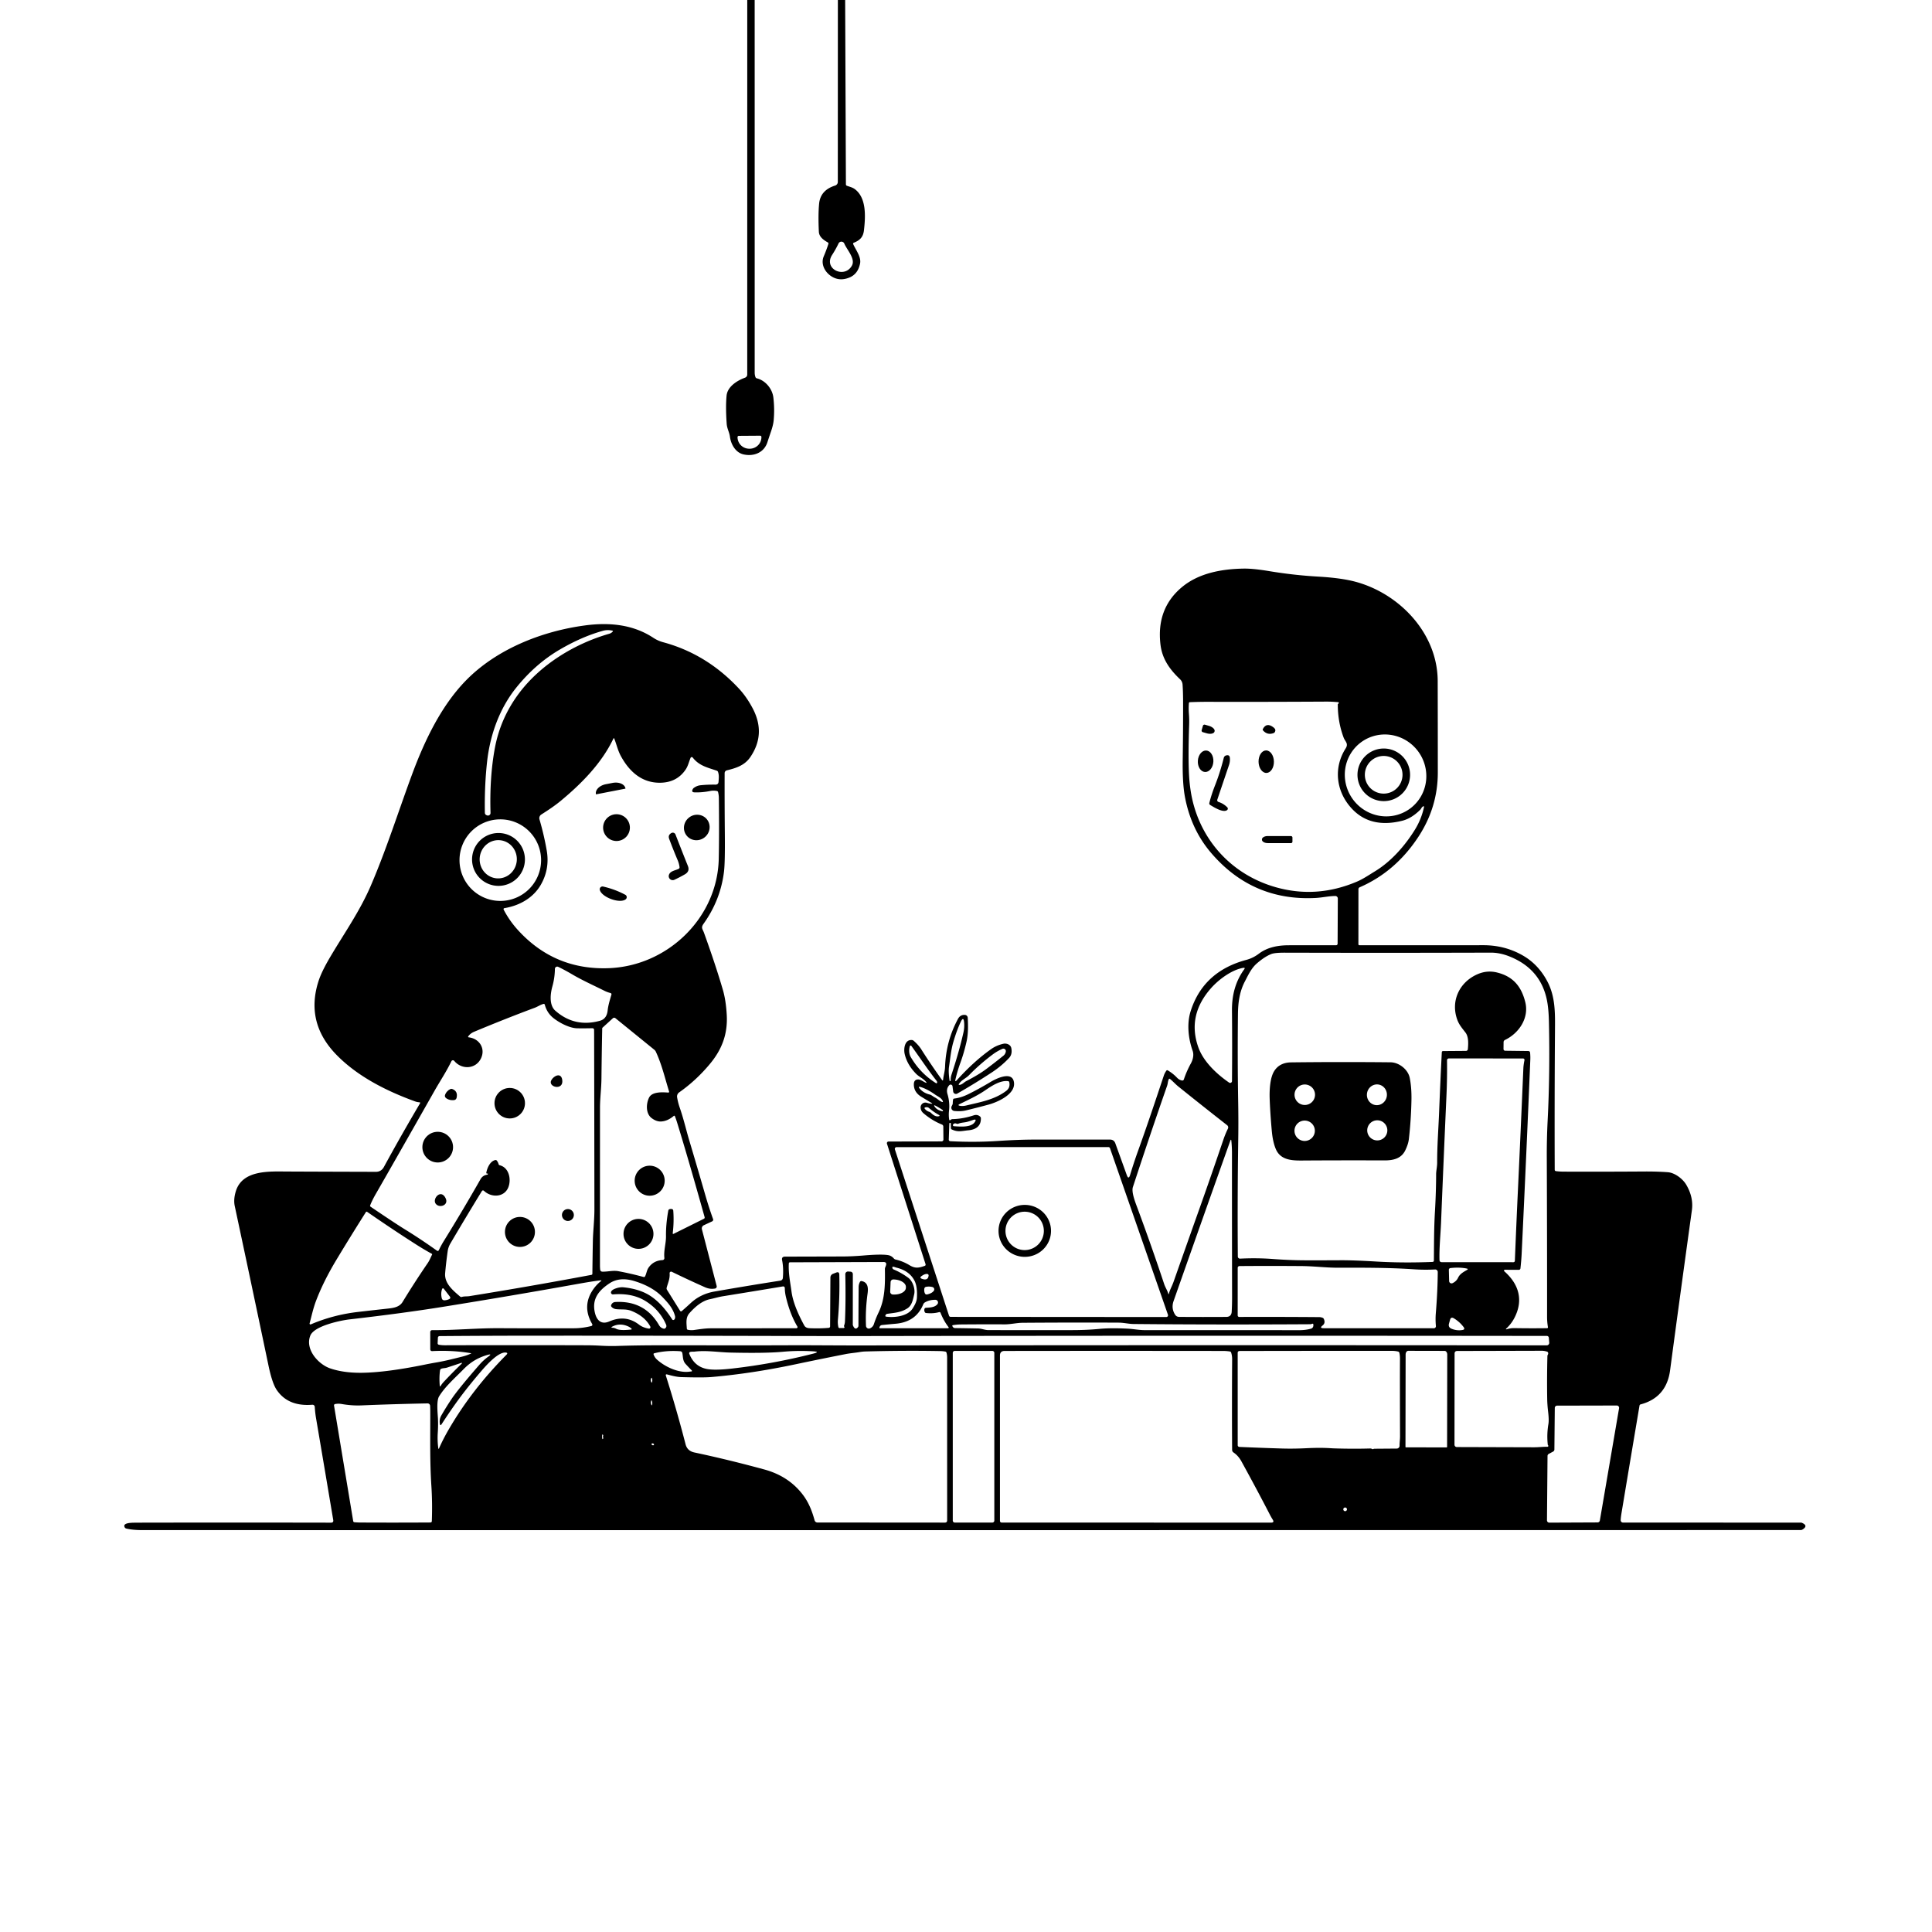 <svg xmlns="http://www.w3.org/2000/svg" version="1.1" viewBox="0.00 0.00 1024.00 1024.00">
<g id="Parent-Group"><g fill="#000000" id="Group-000000">
<path d="   M 396.06 0.00   L 399.99 0.00   Q 400.01 98.75 400.00 197.50   Q 400.00 198.76 400.41 199.87   Q 400.61 200.40 401.16 200.53   C 405.62 201.63 409.34 205.97 409.90 210.70   Q 410.61 216.71 410.07 222.70   Q 409.85 225.21 408.66 228.66   Q 407.69 231.50 406.70 234.50   C 404.92 239.91 399.53 242.05 394.11 240.85   C 389.80 239.89 387.41 235.45 386.87 231.45   C 386.55 229.02 385.34 227.16 385.16 224.58   Q 384.53 215.64 385.10 209.71   C 385.56 204.95 390.63 201.72 394.89 200.18   A 1.76 1.75 -10.0 0 0 396.05 198.53   L 396.06 0.00   Z   M 402.90 230.93   L 391.58 231.01   A 0.67 0.67 0.0 0 0 390.91 231.68   L 390.91 231.73   A 6.21 6.14 -0.4 0 0 397.16 237.83   L 397.40 237.83   A 6.21 6.14 -0.4 0 0 403.57 231.65   L 403.57 231.60   A 0.67 0.67 0.0 0 0 402.90 230.93   Z" />
<path d="   M 444.09 0.00   L 447.95 0.00   L 448.35 97.73   A 0.80 0.79 -80.2 0 0 448.86 98.46   C 450.37 99.02 451.83 99.30 453.15 100.30   C 459.29 104.97 458.75 114.72 457.92 122.02   C 457.51 125.63 455.82 127.33 452.56 128.65   Q 451.98 128.88 452.24 129.46   C 453.60 132.51 456.54 136.20 455.86 139.65   Q 454.76 145.15 450.36 147.03   Q 446.18 148.81 442.55 147.42   C 438.05 145.68 434.58 140.59 436.62 135.83   Q 438.04 132.49 439.05 129.33   Q 439.24 128.75 438.71 128.46   C 436.54 127.22 434.15 125.62 434.01 122.79   Q 433.59 113.92 434.14 108.03   Q 434.81 100.79 442.64 98.35   A 2.02 2.02 0.0 0 0 444.06 96.42   L 444.09 0.00   Z   M 451.56 140.72   C 453.49 137.14 448.85 132.36 447.51 129.12   A 1.68 1.67 46.6 0 0 444.45 129.03   Q 442.96 132.15 441.04 135.12   C 436.25 142.55 447.68 147.93 451.56 140.72   Z" />
<path d="   M 503.16 595.50   L 502.87 604.00   A 0.83 0.83 0.0 0 0 503.66 604.86   Q 516.71 605.55 529.24 604.71   Q 539.89 604.00 548.80 604.00   Q 568.01 603.98 588.32 604.00   Q 590.43 604.01 591.15 605.99   L 597.22 622.81   Q 598.16 625.42 598.97 622.76   Q 600.99 616.10 603.22 609.90   C 607.97 596.71 612.44 583.33 616.83 570.14   Q 617.27 568.80 618.16 567.52   Q 618.49 567.05 618.98 567.34   Q 621.71 568.95 623.87 571.23   Q 624.93 572.35 626.45 572.69   A 0.87 0.87 0.0 0 0 627.47 572.12   Q 628.88 567.84 631.23 563.56   C 632.27 561.65 632.89 559.10 632.13 556.95   C 629.80 550.39 628.97 542.53 631.08 535.91   C 635.78 521.13 646.22 512.58 660.68 508.73   Q 664.18 507.79 667.27 505.45   C 671.77 502.04 677.40 501.03 682.95 501.01   Q 694.94 500.99 708.16 500.99   A 0.80 0.80 0.0 0 0 708.96 500.20   L 709.07 476.23   A 1.33 1.33 0.0 0 0 707.73 474.90   C 704.24 474.93 700.84 475.75 697.27 475.94   Q 663.90 477.66 642.03 452.19   Q 631.28 439.68 628.04 422.37   Q 626.69 415.15 626.86 402.77   Q 627.10 385.86 627.06 370.94   Q 627.04 366.46 626.78 362.79   A 4.20 4.20 0.0 0 0 625.47 360.04   C 620.03 354.90 616.00 349.29 615.09 341.74   Q 612.78 322.64 626.38 311.25   C 635.30 303.78 647.41 301.57 659.13 301.37   Q 664.09 301.28 672.77 302.72   Q 685.81 304.88 698.76 305.62   Q 710.81 306.31 718.32 308.31   C 741.58 314.50 761.94 335.53 762.01 360.95   Q 762.07 384.38 762.07 409.45   Q 762.07 427.80 751.83 443.44   Q 739.65 462.03 720.66 470.28   A 1.10 1.10 0.0 0 0 720.00 471.29   L 719.98 500.47   A 0.51 0.51 0.0 0 0 720.49 500.99   Q 754.75 501.03 786.18 500.98   Q 797.75 500.96 807.34 506.55   Q 815.39 511.23 820.12 520.16   C 824.50 528.41 824.23 537.37 824.17 546.39   Q 823.90 582.79 824.03 620.02   A 0.71 0.71 0.0 0 0 824.65 620.72   Q 826.66 620.98 828.76 620.99   Q 849.44 621.07 871.17 620.92   Q 878.05 620.87 883.98 621.30   C 887.61 621.56 891.89 624.74 893.78 627.99   Q 897.68 634.66 896.73 641.50   Q 889.74 691.96 885.19 726.25   Q 883.27 740.73 869.55 744.36   Q 869.07 744.49 868.98 744.98   Q 863.98 774.60 859.42 802.02   Q 859.07 804.13 858.99 805.70   A 1.23 1.22 1.5 0 0 860.22 806.99   L 954.52 807.02   A 1.41 1.39 -32.3 0 1 955.11 807.15   Q 958.63 808.70 955.31 810.71   A 1.71 1.71 0.0 0 1 954.42 810.96   Q 514.69 811.03 75.70 810.99   Q 70.22 810.99 66.90 810.15   A 1.25 1.23 -7.3 0 1 66.12 809.56   Q 64.81 807.25 70.40 807.08   Q 71.80 807.04 73.19 807.04   Q 121.80 806.94 175.43 807.04   Q 176.86 807.04 176.62 805.63   Q 172.11 778.73 167.50 751.62   Q 167.02 748.80 166.83 745.66   A 1.20 1.19 85.8 0 0 165.54 744.54   Q 152.68 745.59 146.65 736.67   Q 144.27 733.16 142.32 723.84   Q 133.36 681.06 124.42 639.22   Q 123.66 635.64 125.05 631.22   C 128.58 620.06 142.78 620.89 151.81 620.93   Q 174.55 621.03 199.21 621.09   Q 202.08 621.10 203.50 618.47   Q 212.69 601.60 222.58 584.87   Q 222.94 584.27 222.24 584.23   Q 221.09 584.16 220.03 583.78   C 204.57 578.16 189.72 570.56 178.70 559.45   Q 161.68 542.31 168.80 520.07   C 170.22 515.65 172.99 510.62 175.46 506.48   C 182.66 494.36 190.77 482.82 196.51 469.49   C 204.75 450.37 211.20 429.89 218.46 410.29   C 225.15 392.26 233.90 374.14 246.73 360.90   C 262.78 344.32 286.81 334.55 310.29 331.46   C 322.91 329.80 335.49 330.95 346.23 338.02   Q 348.68 339.64 351.51 340.40   Q 374.53 346.62 391.55 364.86   Q 395.63 369.22 398.86 375.29   Q 406.12 388.91 397.68 401.28   C 394.65 405.72 390.08 407.12 385.24 408.30   A 1.53 1.52 -6.6 0 0 384.07 409.77   Q 384.02 424.58 384.18 442.29   Q 384.31 457.07 383.76 461.73   Q 382.00 476.86 372.90 489.62   C 371.38 491.76 372.40 492.37 373.12 494.36   Q 379.30 511.47 383.16 524.71   Q 384.78 530.29 385.20 538.09   C 385.72 547.98 382.71 556.09 376.46 563.67   Q 369.09 572.59 359.98 578.98   A 2.66 2.64 -22.3 0 0 358.88 581.58   Q 359.35 584.43 360.33 587.24   C 362.33 593.02 363.75 599.15 365.17 603.92   Q 369.44 618.21 373.77 633.21   Q 375.70 639.92 377.95 646.15   A 0.96 0.96 0.0 0 1 377.45 647.35   L 373.05 649.40   A 1.87 1.86 -19.9 0 0 372.03 651.56   L 379.85 681.59   A 1.11 1.10 -12.1 0 1 378.95 682.96   C 376.96 683.29 375.36 683.03 373.44 682.17   Q 364.79 678.32 356.06 674.07   A 0.80 0.80 0.0 0 0 354.91 674.84   C 355.13 677.87 354.08 679.76 353.35 682.50   Q 353.20 683.10 353.52 683.63   L 360.46 694.76   A 0.60 0.59 53.6 0 0 361.35 694.90   Q 363.79 692.80 366.00 690.74   Q 371.23 685.84 378.68 684.54   Q 395.95 681.52 413.50 678.78   Q 414.83 678.57 414.94 677.22   Q 415.36 672.11 414.53 667.91   Q 414.16 666.05 416.06 666.04   Q 431.66 666.00 446.41 665.96   Q 451.57 665.95 457.76 665.43   Q 467.07 664.64 470.71 665.24   Q 472.47 665.53 473.76 667.03   A 1.70 1.66 -12.9 0 0 474.64 667.57   Q 478.64 668.49 482.09 670.60   C 485.10 672.43 487.05 671.99 490.03 670.97   Q 490.78 670.72 490.54 669.97   L 470.11 606.19   A 0.88 0.87 81.0 0 1 470.94 605.04   L 499.05 604.96   A 0.98 0.98 0.0 0 0 500.03 603.98   L 499.97 597.08   A 1.17 1.16 10.7 0 0 499.24 596.02   Q 494.01 593.94 489.41 590.00   Q 487.99 588.78 487.94 586.98   A 2.54 2.54 0.0 0 1 491.23 584.50   Q 492.39 584.87 493.60 584.99   Q 494.57 585.09 493.73 584.59   Q 491.04 582.98 488.22 581.25   C 485.64 579.66 484.29 577.43 484.36 574.58   Q 484.43 572.09 486.75 572.14   C 487.75 572.15 488.96 572.98 489.84 573.45   Q 492.09 574.64 490.29 572.84   C 488.81 571.36 487.04 570.65 485.59 569.18   Q 480.78 564.31 479.49 558.59   C 478.89 555.95 479.43 550.91 483.35 551.24   A 1.61 1.56 67.1 0 1 484.27 551.63   Q 486.84 553.88 488.31 556.20   Q 493.51 564.40 499.24 572.33   Q 499.78 573.07 499.88 572.16   C 500.12 569.83 500.82 567.82 500.91 565.33   Q 501.41 551.75 507.76 540.01   Q 508.97 537.76 511.44 537.92   A 1.58 1.57 0.4 0 1 512.92 539.41   C 513.15 543.76 513.22 548.01 512.22 552.36   Q 510.84 558.35 509.09 563.12   Q 507.48 567.50 506.41 572.10   Q 506.02 573.77 507.17 572.50   Q 516.19 562.51 525.28 556.08   Q 528.20 554.01 531.85 553.21   C 533.47 552.86 535.62 553.63 536.00 555.46   Q 536.69 558.77 534.80 560.78   Q 530.71 565.13 525.40 568.59   Q 516.31 574.52 507.38 579.62   A 1.46 1.46 0.0 0 1 505.21 578.54   L 504.85 575.73   A 1.00 1.00 0.0 0 0 503.12 575.18   Q 501.36 577.12 502.19 579.89   Q 503.50 584.27 503.00 588.72   Q 502.74 591.03 503.07 593.28   Q 503.18 594.07 503.83 593.59   L 504.12 593.38   A 1.09 1.07 -63.2 0 1 504.77 593.16   Q 510.36 593.05 516.08 591.16   Q 518.03 590.51 519.48 591.81   A 1.24 1.22 20.9 0 1 519.89 592.70   C 520.00 596.84 517.22 598.71 513.36 599.07   C 509.97 599.38 507.83 600.25 504.44 598.62   Q 504.04 598.43 504.01 597.98   Q 503.95 596.74 503.98 595.35   Q 503.98 595.24 503.87 595.22   L 503.54 595.18   Q 503.17 595.12 503.16 595.50   Z   M 275.08 367.47   C 286.55 352.15 304.62 341.16 322.89 335.91   Q 323.92 335.62 324.67 334.84   Q 325.14 334.36 324.48 334.23   Q 321.85 333.69 319.50 334.35   Q 308.36 337.46 296.62 344.33   Q 283.86 351.81 273.76 364.30   C 264.71 375.49 259.74 389.54 258.17 403.69   Q 256.74 416.67 256.99 430.80   A 1.36 1.36 0.0 0 0 257.74 432.00   Q 258.45 432.36 258.90 432.24   Q 260.01 431.94 259.98 430.78   Q 259.44 411.97 262.26 396.64   Q 265.20 380.67 275.08 367.47   Z   M 712.16 390.95   Q 709.04 382.63 709.06 373.31   Q 709.06 373.15 709.21 373.07   Q 709.37 372.98 709.48 372.82   Q 709.86 372.23 709.16 372.16   Q 705.96 371.85 702.78 371.87   Q 668.23 372.06 641.01 371.98   Q 635.69 371.96 630.65 372.17   A 0.54 0.53 -88.8 0 0 630.14 372.66   Q 629.92 375.48 630.15 378.42   Q 630.37 381.19 630.27 384.12   Q 629.70 401.29 630.22 410.88   Q 630.42 414.58 630.98 418.48   C 634.54 443.34 651.58 463.18 675.96 470.18   Q 697.72 476.43 719.24 467.26   C 722.55 465.85 725.71 463.67 728.82 461.78   C 737.34 456.59 744.62 448.31 749.87 439.85   Q 753.36 434.22 754.73 427.87   Q 754.91 427.06 754.18 427.46   C 753.45 427.87 753.30 428.65 752.73 429.21   Q 748.13 433.77 743.27 435.00   Q 726.56 439.20 716.68 428.78   C 708.17 419.81 706.58 407.11 713.21 396.70   C 714.89 394.07 712.95 393.06 712.16 390.95   Z   M 747.681 428.325   A 21.85 21.46 52.5 0 0 751.405 397.926   A 21.85 21.46 52.5 0 0 721.079 393.655   A 21.85 21.46 52.5 0 0 717.355 424.054   A 21.85 21.46 52.5 0 0 747.681 428.325   Z   M 367.16 418.30   Q 367.39 417.86 367.81 417.56   Q 369.44 416.39 371.30 416.20   Q 374.88 415.82 379.13 415.87   Q 380.75 415.89 380.85 414.32   C 380.97 412.42 381.19 410.93 380.57 409.15   Q 380.39 408.64 379.89 408.47   C 374.97 406.80 370.52 405.87 367.17 401.53   A 0.67 0.67 0.0 0 0 366.02 401.68   C 365.13 403.77 364.73 405.89 363.44 407.82   Q 358.88 414.62 350.26 414.86   C 340.32 415.13 333.57 409.00 329.09 400.76   C 327.46 397.77 326.82 394.64 325.60 391.55   Q 325.36 390.94 325.08 391.54   C 318.86 404.61 308.08 415.46 297.22 424.45   C 294.00 427.12 290.45 429.45 286.92 431.70   A 2.31 2.31 0.0 0 0 285.94 434.30   Q 288.35 442.58 289.78 450.81   Q 291.44 460.37 286.80 468.67   C 282.73 475.94 275.30 480.03 267.32 481.34   A 0.53 0.53 0.0 0 0 266.94 482.10   Q 270.01 488.04 274.69 493.14   Q 294.12 514.33 322.93 513.14   C 353.96 511.85 380.23 486.46 380.95 455.28   Q 381.24 442.68 381.01 422.94   Q 380.99 421.37 380.59 419.80   A 0.77 0.76 -1.2 0 0 380.01 419.25   Q 378.20 418.88 376.42 419.24   Q 372.15 420.10 368.12 419.97   Q 366.30 419.91 367.16 418.30   Z   M 286.79 455.89   A 21.62 21.62 0.0 0 0 265.17 434.27   A 21.62 21.62 0.0 0 0 243.55 455.89   A 21.62 21.62 0.0 0 0 265.17 477.51   A 21.62 21.62 0.0 0 0 286.79 455.89   Z   M 805.04 673.03   L 797.60 673.01   A 0.45 0.45 0.0 0 0 797.30 673.79   C 805.02 680.58 807.62 689.14 802.59 698.67   Q 801.03 701.62 798.55 703.97   Q 797.64 704.83 798.84 704.46   Q 800.62 703.90 802.66 703.93   Q 811.20 704.08 819.94 703.96   Q 820.53 703.95 820.43 703.36   Q 819.98 700.66 819.98 697.89   Q 820.01 657.46 819.83 613.61   Q 819.79 603.68 820.28 593.97   Q 821.57 568.69 820.97 541.92   C 820.88 537.63 820.61 533.04 819.65 528.95   Q 815.97 513.37 800.25 507.01   Q 795.05 504.91 790.20 504.92   Q 735.42 505.09 680.84 504.94   C 678.84 504.94 675.41 505.02 673.82 505.65   Q 670.28 507.05 666.16 510.63   C 663.19 513.20 661.57 516.83 659.78 520.25   C 656.96 525.65 656.21 531.42 656.14 537.50   Q 655.87 561.80 656.26 583.84   Q 656.44 594.08 656.30 603.44   Q 655.83 634.48 656.07 665.98   A 1.13 1.12 88.3 0 0 657.25 667.10   Q 666.22 666.66 674.61 667.29   Q 683.76 667.97 691.52 667.99   Q 701.04 668.02 710.35 667.96   Q 717.43 667.92 729.13 668.62   Q 743.35 669.48 759.30 668.85   A 0.72 0.71 89.6 0 0 759.99 668.14   C 760.07 659.49 760.02 651.18 760.56 641.97   Q 761.16 631.66 761.18 622.25   C 761.19 620.60 761.74 618.22 761.73 616.24   C 761.70 607.21 762.42 598.24 762.77 589.25   Q 763.40 573.21 764.19 557.67   A 0.61 0.61 0.0 0 1 764.80 557.09   L 777.02 557.00   A 0.99 0.98 -87.7 0 0 777.99 556.10   C 778.24 553.35 778.49 549.54 776.71 547.24   C 775.15 545.22 773.50 543.31 772.56 540.93   C 768.65 530.96 773.28 520.66 783.05 516.38   Q 788.14 514.14 793.44 515.44   C 801.89 517.51 806.34 522.74 808.43 531.15   C 810.52 539.55 805.13 547.61 797.69 551.19   Q 796.94 551.55 796.93 552.38   L 796.89 556.02   A 0.89 0.89 0.0 0 0 797.77 556.92   L 810.09 557.07   A 0.91 0.90 -2.1 0 1 810.98 557.89   Q 811.17 559.84 811.09 561.81   Q 809.11 610.01 806.52 664.32   Q 806.35 667.93 805.86 672.30   A 0.83 0.81 -86.1 0 1 805.04 673.03   Z   M 303.09 516.33   Q 299.52 514.22 295.88 512.45   A 1.23 1.23 0.0 0 0 294.11 513.55   Q 294.06 518.21 292.77 522.82   C 291.72 526.60 290.94 532.69 294.31 535.67   Q 304.57 544.71 317.94 541.04   C 320.70 540.29 321.80 538.15 322.08 535.49   C 322.38 532.69 323.29 529.85 324.07 527.17   A 0.68 0.67 -75.0 0 0 323.59 526.33   Q 321.85 525.88 320.43 525.17   C 314.61 522.26 308.65 519.61 303.09 516.33   Z   M 652.97 535.72   C 652.89 527.57 654.74 520.29 659.46 513.75   Q 660.15 512.79 658.98 512.98   C 652.86 513.97 645.94 519.22 642.12 523.48   Q 629.03 538.04 635.17 555.17   C 637.88 562.74 644.97 569.35 651.44 573.79   A 0.98 0.98 0.0 0 0 652.98 573.00   Q 653.15 553.73 652.97 535.72   Z   M 257.75 621.56   C 258.21 619.05 259.73 615.47 262.50 614.86   A 0.86 0.86 0.0 0 1 263.36 615.18   Q 263.99 616.01 264.27 617.05   Q 264.40 617.50 264.85 617.61   C 269.88 618.83 271.08 625.23 269.40 629.35   C 267.23 634.66 260.51 634.86 256.62 631.26   Q 255.86 630.55 255.32 631.43   Q 246.55 645.75 238.72 659.07   Q 237.59 660.99 237.28 663.16   Q 236.45 669.00 235.94 674.77   C 235.46 680.14 239.97 683.88 243.89 687.22   A 0.95 0.93 55.5 0 0 244.80 687.40   C 246.08 687.00 247.40 687.20 248.74 686.99   Q 281.12 681.78 313.50 675.70   A 0.58 0.58 0.0 0 0 313.97 675.14   Q 314.06 666.55 314.23 657.68   C 314.32 652.78 315.05 646.76 315.05 641.00   Q 315.00 594.62 314.90 548.25   Q 314.89 547.03 314.88 545.83   A 0.86 0.86 0.0 0 0 314.00 544.98   Q 310.00 545.07 306.00 545.02   C 301.99 544.96 296.71 542.25 293.41 539.66   Q 289.93 536.92 288.76 532.55   Q 288.61 531.96 288.02 532.11   C 286.50 532.50 284.96 533.56 283.45 534.13   Q 267.99 539.88 251.25 546.88   Q 249.30 547.70 248.16 549.31   A 0.32 0.32 0.0 0 0 248.38 549.81   C 253.97 550.40 257.40 555.60 254.99 560.83   C 252.28 566.73 244.72 567.10 240.77 562.30   A 0.92 0.91 37.8 0 0 239.24 562.49   C 236.63 567.93 233.24 572.97 230.16 578.41   Q 208.22 617.11 199.14 632.88   Q 197.27 636.14 196.22 638.80   Q 196.01 639.31 196.47 639.62   Q 209.69 648.57 214.70 651.65   Q 223.20 656.88 231.61 662.90   A 0.65 0.65 0.0 0 0 232.57 662.66   Q 233.80 660.07 235.21 657.80   Q 245.72 640.80 254.68 625.01   Q 255.85 622.95 258.20 622.62   Q 258.61 622.57 258.58 622.16   Q 258.56 621.94 258.25 622.02   A 0.40 0.40 0.0 0 1 257.75 621.56   Z   M 356.12 640.82   A 0.88 0.88 0.0 0 1 356.84 641.62   Q 357.30 647.52 356.57 653.52   Q 356.48 654.23 357.12 653.91   L 373.05 645.99   Q 373.63 645.70 373.46 645.08   Q 364.91 614.58 359.02 595.42   Q 358.45 593.54 357.76 591.73   Q 357.52 591.11 357.01 591.54   Q 353.89 594.15 350.60 594.40   Q 348.00 594.61 345.37 592.61   C 342.23 590.24 342.40 585.11 343.98 581.83   C 345.57 578.50 351.17 578.87 354.19 579.09   A 0.43 0.42 83.9 0 0 354.63 578.54   C 352.43 571.43 350.77 564.18 347.61 557.44   A 3.00 2.90 -83.8 0 0 346.79 556.38   L 326.19 539.66   A 1.05 1.04 43.4 0 0 324.83 539.69   L 319.32 544.72   A 0.45 0.39 73.3 0 0 319.19 545.01   Q 318.92 558.36 318.78 571.68   C 318.73 576.90 318.01 582.01 318.01 587.28   Q 317.99 629.20 317.99 670.67   Q 317.99 671.74 318.10 672.84   Q 318.21 674.00 319.38 674.01   C 322.20 674.06 324.97 673.24 327.74 673.76   Q 334.56 675.04 341.08 676.82   Q 341.67 676.99 341.94 676.43   C 342.69 674.89 342.80 673.20 343.81 671.79   Q 346.44 668.11 351.14 667.88   A 1.05 1.04 85.8 0 0 352.13 666.73   C 351.71 662.72 353.05 659.04 352.99 655.17   Q 352.90 648.93 354.20 641.67   Q 354.32 641.02 354.96 640.86   Q 355.53 640.71 356.12 640.82   Z   M 504.28 569.69   Q 508.30 557.62 510.65 547.22   Q 511.22 544.69 511.02 542.10   Q 510.73 538.32 509.14 541.76   Q 506.99 546.40 505.25 552.44   C 504.07 556.52 503.64 561.12 502.99 565.49   Q 502.60 568.11 503.32 572.89   A 0.10 0.10 0.0 0 0 503.44 572.97   L 503.70 572.93   Q 503.92 572.89 503.90 572.67   Q 503.78 571.17 504.28 569.69   Z   M 496.39 572.84   C 491.76 566.94 487.57 560.59 483.04 554.35   A 0.46 0.46 0.0 0 0 482.22 554.49   C 481.68 556.38 481.74 558.59 482.74 560.29   Q 487.76 568.86 496.08 574.09   A 0.41 0.41 0.0 0 0 496.71 573.74   Q 496.70 573.24 496.39 572.84   Z   M 512.16 573.00   Q 518.80 569.55 522.64 566.68   Q 527.28 563.21 531.94 559.45   C 532.56 558.94 533.08 557.96 533.12 557.18   A 1.31 1.30 -9.8 0 0 531.31 555.91   Q 528.51 557.10 525.95 559.04   Q 519.04 564.26 513.63 569.85   C 511.96 571.57 509.75 572.34 508.40 574.29   Q 507.72 575.25 508.86 574.97   C 510.26 574.63 510.93 573.64 512.16 573.00   Z   M 807.25 561.01   L 767.92 560.99   A 0.97 0.96 -0.3 0 0 766.95 561.96   Q 767.08 571.00 766.67 580.25   Q 765.16 614.02 763.80 647.72   C 763.53 654.41 762.79 661.14 762.96 667.77   Q 762.99 668.98 764.21 668.98   L 802.04 669.00   Q 802.87 669.00 802.91 668.17   Q 803.71 648.29 804.50 631.50   Q 805.91 601.49 807.41 566.27   Q 807.49 564.42 808.00 561.93   A 0.77 0.77 0.0 0 0 807.25 561.01   Z   M 617.03 680.56   C 617.62 682.33 618.69 683.89 619.19 685.61   Q 619.40 686.31 619.57 685.60   C 620.10 683.49 621.23 681.61 621.98 679.47   Q 629.12 659.19 636.32 638.95   Q 642.11 622.65 648.38 604.15   Q 649.41 601.09 650.82 598.21   A 1.48 1.48 0.0 0 0 650.40 596.38   Q 637.08 585.97 624.45 575.80   C 622.93 574.57 621.70 573.13 620.17 571.90   Q 619.70 571.53 619.45 572.07   C 618.94 573.17 618.99 574.36 618.59 575.50   Q 610.05 599.91 600.46 629.16   C 599.57 631.88 601.81 637.43 602.85 640.24   Q 610.60 661.17 617.03 680.56   Z   M 495.44 581.63   C 496.80 582.29 497.68 583.37 499.05 583.95   Q 500.16 584.41 499.58 583.35   C 498.71 581.74 497.08 581.18 495.64 580.16   Q 491.51 577.24 488.03 576.17   Q 486.32 575.64 487.48 577.00   Q 489.42 579.28 492.73 580.12   C 493.82 580.39 494.47 581.16 495.44 581.63   Z   M 496.02 586.14   Q 494.51 585.33 495.52 586.72   Q 496.75 588.41 499.43 588.96   A 0.33 0.32 67.4 0 0 499.67 588.37   Q 497.78 587.08 496.02 586.14   Z   M 497.41 590.80   Q 494.82 589.35 492.38 587.28   Q 491.63 586.64 490.48 586.92   Q 489.70 587.11 490.21 587.73   Q 491.14 588.85 492.47 589.27   Q 493.07 589.47 493.51 589.91   Q 495.52 591.91 497.24 591.69   Q 498.68 591.51 497.41 590.80   Z   M 506.99 595.57   Q 505.95 595.09 505.20 595.95   A 0.58 0.58 0.0 0 0 505.60 596.91   C 508.68 597.12 514.54 597.71 516.57 594.84   Q 517.99 592.83 515.66 593.64   Q 514.27 594.13 512.82 594.55   C 511.13 595.03 509.52 594.92 507.96 595.58   Q 507.47 595.79 506.99 595.57   Z   M 622.88 696.88   Q 623.60 697.97 625.01 697.98   Q 637.53 698.07 649.92 697.99   Q 652.68 697.97 652.83 695.20   Q 653.03 691.48 653.03 687.59   Q 652.96 646.91 652.97 611.09   Q 652.97 608.12 652.66 604.80   Q 652.53 603.37 652.05 604.72   Q 637.39 645.86 622.04 689.53   Q 620.65 693.48 622.88 696.88   Z   M 475.17 608.01   A 0.91 0.91 0.0 0 0 474.31 609.20   L 503.00 697.34   A 0.91 0.91 0.0 0 0 503.86 697.97   L 618.18 698.05   A 0.91 0.91 0.0 0 0 619.04 696.84   L 588.32 608.58   A 0.91 0.91 0.0 0 0 587.46 607.97   L 475.17 608.01   Z   M 229.02 664.94   A 0.30 0.30 0.0 0 0 228.89 664.55   Q 224.60 662.19 220.75 659.73   Q 208.04 651.62 194.59 642.30   A 0.46 0.46 0.0 0 0 193.94 642.43   Q 186.33 654.43 178.54 667.33   Q 171.36 679.22 167.40 689.76   C 165.96 693.59 165.16 697.49 164.10 701.39   A 0.47 0.47 0.0 0 0 164.74 701.95   Q 176.60 696.87 189.87 695.34   Q 197.49 694.46 205.28 693.61   C 208.23 693.29 211.64 692.92 213.36 690.10   Q 219.75 679.61 226.69 669.47   C 227.66 668.06 228.27 666.45 229.02 664.94   Z   M 447.36 702.66   Q 447.80 701.52 447.85 700.35   Q 448.33 689.63 448.03 675.36   A 1.41 1.41 0.0 0 1 449.53 673.93   L 450.81 674.01   A 1.30 1.29 1.9 0 1 452.02 675.30   L 452.00 702.14   A 0.82 0.75 -56.6 0 0 452.04 702.39   Q 453.17 705.27 454.68 703.49   A 1.30 1.28 65.7 0 0 454.99 702.65   Q 455.02 692.65 455.10 682.15   Q 455.12 680.68 455.79 679.43   A 0.86 0.86 0.0 0 1 456.71 679.00   C 460.22 679.70 460.21 682.93 459.82 685.72   Q 458.62 694.35 459.00 702.74   A 1.51 1.51 0.0 0 0 461.15 704.04   Q 462.68 703.34 463.18 701.81   Q 464.20 698.68 465.68 695.62   C 469.17 688.40 469.14 680.38 469.02 672.60   C 469.01 671.93 469.44 671.23 469.60 670.65   Q 470.11 668.89 468.27 668.89   L 418.77 669.05   Q 418.12 669.05 418.09 669.70   C 417.82 674.87 418.82 679.41 419.53 684.66   Q 420.51 691.95 426.27 702.51   Q 427.01 703.88 429.03 703.97   Q 434.48 704.21 439.26 703.79   A 0.78 0.77 -2.1 0 0 439.97 703.03   L 440.13 677.12   A 2.12 2.12 0.0 0 1 441.48 675.16   L 443.20 674.49   Q 444.81 673.86 444.85 675.59   Q 445.16 687.73 444.10 699.56   Q 443.93 701.45 444.36 703.38   Q 444.48 703.90 445.02 703.90   L 447.16 703.87   Q 447.40 703.87 447.52 703.68   Q 447.70 703.41 447.47 703.18   A 0.50 0.49 -57.8 0 1 447.36 702.66   Z   M 701.65 699.06   Q 702.65 701.23 701.02 702.51   Q 699.15 703.98 701.52 703.98   L 759.98 704.00   A 1.08 1.08 0.0 0 0 761.06 702.82   Q 760.74 699.41 761.01 696.09   Q 761.97 684.35 762.04 674.22   A 1.36 1.35 88.8 0 0 760.62 672.85   Q 754.80 673.13 749.50 672.76   C 736.09 671.84 722.40 671.89 709.34 671.92   C 702.80 671.93 696.36 671.09 689.81 671.04   Q 673.12 670.91 656.94 671.04   A 0.94 0.94 0.0 0 0 656.01 671.98   L 656.00 697.20   A 0.81 0.81 0.0 0 0 656.81 698.01   Q 677.47 697.93 699.25 698.10   Q 700.06 698.10 700.94 698.42   Q 701.43 698.59 701.65 699.06   Z   M 475.23 671.90   C 474.65 671.76 474.09 671.48 473.53 671.40   Q 472.83 671.29 472.97 671.99   Q 473.09 672.61 473.72 672.87   Q 477.75 674.57 481.41 677.26   C 483.75 678.97 485.19 683.22 484.54 686.00   C 483.91 688.71 483.39 691.89 480.91 693.47   C 477.49 695.66 474.29 695.78 470.31 696.35   Q 469.50 696.47 469.28 697.25   Q 469.13 697.78 469.67 697.85   C 474.25 698.49 481.19 697.60 483.74 693.48   C 484.82 691.74 485.88 689.91 485.99 687.80   Q 486.29 681.94 484.74 678.87   Q 482.07 673.59 475.23 671.90   Z   M 777.50 673.12   Q 778.45 672.57 777.37 672.35   Q 773.51 671.55 768.72 672.11   A 0.91 0.90 -4.2 0 0 767.92 673.03   L 768.07 678.99   A 1.26 1.26 0.0 0 0 769.85 680.11   Q 771.90 679.17 772.84 677.18   C 773.78 675.18 775.69 674.17 777.50 673.12   Z   M 491.52 675.24   C 490.46 675.11 489.49 675.65 488.61 676.23   Q 487.01 677.27 488.82 677.86   Q 491.90 678.87 492.18 676.07   A 0.76 0.75 6.6 0 0 491.52 675.24   Z   M 323.91 684.63   C 324.37 683.58 325.81 683.07 326.84 682.74   Q 328.77 682.12 330.63 682.31   Q 339.59 683.27 345.33 687.27   Q 351.18 691.34 356.24 699.27   Q 356.64 699.89 357.25 699.50   Q 357.61 699.27 357.73 698.83   Q 357.94 698.10 357.73 697.36   C 356.58 693.29 354.10 690.62 351.25 687.60   Q 345.92 681.95 336.23 678.99   Q 328.44 676.61 323.01 680.22   C 317.34 683.99 313.72 688.39 315.25 695.50   C 316.12 699.52 318.46 702.33 322.94 700.39   Q 331.62 696.63 338.73 702.11   C 340.19 703.24 342.09 703.92 343.90 704.19   A 0.75 0.75 0.0 0 0 344.67 703.10   Q 341.75 697.63 334.67 694.81   C 331.87 693.70 329.45 694.20 326.60 693.88   Q 325.57 693.77 324.72 693.18   Q 323.65 692.44 323.92 691.75   Q 324.53 690.16 326.26 690.08   Q 341.73 689.29 349.31 702.37   Q 350.19 703.89 351.89 704.24   Q 352.21 704.30 352.47 704.11   Q 353.57 703.30 353.03 702.05   Q 349.63 694.18 342.02 689.51   Q 335.03 685.23 324.93 686.06   A 1.03 1.02 -80.6 0 1 323.91 684.63   Z   M 472.03 679.53   L 471.82 684.60   A 1.46 1.46 0.0 0 0 473.22 686.12   L 473.47 686.13   A 6.51 3.77 2.3 0 0 480.13 682.62   L 480.15 682.17   A 6.51 3.77 2.3 0 0 473.79 678.14   L 473.54 678.13   A 1.46 1.46 0.0 0 0 472.03 679.53   Z   M 228.04 706.02   A 1.02 1.01 -89.7 0 1 229.06 705.00   C 240.97 705.10 252.52 703.91 264.70 703.97   Q 284.06 704.07 304.24 704.01   Q 308.69 703.99 313.43 702.82   A 0.71 0.71 0.0 0 0 313.87 701.77   Q 308.15 691.94 314.75 682.92   Q 316.37 680.71 318.39 679.12   Q 319.17 678.51 318.18 678.62   Q 314.41 679.03 305.01 680.72   Q 271.65 686.71 235.74 692.49   Q 213.89 696.02 185.29 699.30   C 180.89 699.80 166.59 702.65 164.48 707.89   C 161.55 715.17 168.73 723.12 174.97 725.26   Q 182.19 727.74 191.98 727.60   Q 204.89 727.41 225.13 723.28   Q 228.32 722.63 231.36 722.11   C 236.06 721.31 240.67 720.11 245.24 718.97   Q 247.38 718.43 249.58 717.45   Q 249.94 717.29 249.55 717.22   Q 239.78 715.57 229.17 716.11   Q 228.05 716.17 228.05 715.05   L 228.04 706.02   Z   M 422.63 703.12   C 419.91 698.56 417.99 693.36 416.60 687.59   Q 415.98 685.03 415.96 682.67   A 0.86 0.86 0.0 0 0 414.96 681.83   Q 399.86 684.35 383.28 687.02   C 380.93 687.40 378.60 688.12 376.27 688.60   C 371.95 689.50 368.26 692.80 365.40 696.03   C 363.32 698.38 363.88 701.36 364.03 704.15   Q 364.06 704.69 364.59 704.81   Q 366.21 705.15 367.91 704.92   C 370.91 704.50 373.84 704.03 376.91 704.03   Q 401.37 704.02 422.14 703.98   A 0.57 0.57 0.0 0 0 422.63 703.12   Z   M 491.51 686.06   Q 493.98 685.46 494.93 684.16   A 1.28 1.28 0.0 0 0 494.22 682.16   Q 492.51 681.72 490.79 682.06   A 1.11 1.10 -1.9 0 0 489.92 682.98   Q 489.72 684.28 490.14 685.35   Q 490.52 686.30 491.51 686.06   Z   M 235.41 683.30   Q 234.60 682.24 234.22 683.52   Q 233.58 685.63 234.13 688.00   Q 234.42 689.27 235.72 689.18   Q 236.98 689.09 238.03 688.58   Q 239.09 688.06 238.37 687.13   L 235.41 683.30   Z   M 490.83 693.15   C 492.84 693.03 495.51 692.96 496.87 691.22   A 1.43 1.42 -71.0 0 0 495.75 688.92   Q 492.60 688.91 490.24 690.29   Q 489.62 690.65 489.34 691.33   Q 485.50 700.68 474.70 701.61   Q 470.99 701.93 467.48 702.30   Q 466.60 702.39 466.25 703.21   L 466.14 703.46   Q 465.91 703.99 466.50 703.99   L 502.49 703.98   A 0.34 0.34 0.0 0 0 502.76 703.43   Q 500.18 700.09 498.50 695.81   A 0.60 0.60 0.0 0 0 497.77 695.45   Q 494.62 696.34 490.83 695.92   Q 490.39 695.88 490.18 695.49   Q 489.77 694.76 489.95 693.91   Q 490.09 693.19 490.83 693.15   Z   M 770.57 698.73   Q 769.02 697.81 768.55 699.55   L 768.00 701.53   Q 767.47 703.46 769.31 704.24   Q 772.11 705.43 775.11 704.93   Q 776.69 704.67 775.74 703.38   Q 773.64 700.57 770.57 698.73   Z   M 694.54 701.87   Q 644.39 702.17 600.91 701.75   C 598.22 701.73 595.64 701.04 592.91 701.03   Q 568.01 700.91 542.04 701.10   C 538.82 701.13 535.65 701.96 532.41 701.94   Q 520.78 701.88 509.04 701.99   Q 507.26 702.01 505.02 702.37   A 0.36 0.36 0.0 0 0 504.78 702.91   L 504.94 703.17   Q 505.40 703.90 506.25 703.91   Q 512.63 703.99 518.35 704.11   C 520.23 704.15 522.03 704.97 523.75 704.98   Q 546.77 705.03 568.62 704.99   Q 576.09 704.98 582.60 704.35   Q 588.68 703.75 597.73 704.22   C 600.79 704.38 603.70 705.00 606.74 705.00   Q 649.61 704.98 688.46 705.03   Q 692.14 705.03 694.94 704.19   A 1.62 1.61 87.3 0 0 696.05 702.96   Q 696.41 701.17 695.20 701.73   A 1.65 1.54 31.0 0 1 694.54 701.87   Z   M 332.95 703.03   Q 328.35 700.95 324.23 703.29   A 0.24 0.23 30.1 0 0 324.35 703.73   Q 325.54 703.72 326.57 704.27   C 328.48 705.29 332.37 704.91 334.54 704.69   A 0.29 0.29 0.0 0 0 334.71 704.19   Q 333.94 703.48 332.95 703.03   Z   M 231.96 711.81   Q 231.91 712.64 232.74 712.77   Q 234.28 713.02 235.82 713.02   Q 273.50 712.91 310.31 713.02   Q 314.52 713.03 318.58 713.26   Q 323.15 713.51 326.92 713.39   Q 337.12 713.05 347.99 713.04   C 371.04 713.01 394.10 713.12 417.16 713.02   C 430.15 712.96 443.02 713.13 456.24 713.11   Q 635.38 712.88 819.80 713.06   A 1.34 1.33 87.6 0 0 821.13 711.61   L 820.91 709.03   A 1.05 1.05 0.0 0 0 819.86 708.07   Q 639.11 707.85 462.25 708.13   Q 442.41 708.16 422.00 708.11   Q 353.18 707.93 289.75 707.94   Q 260.69 707.94 232.97 708.16   A 0.87 0.87 0.0 0 0 232.10 708.99   L 231.96 711.81   Z   M 365.80 726.96   Q 366.01 726.93 366.22 726.92   Q 367.16 726.87 366.50 726.20   Q 364.91 724.60 363.37 722.91   C 361.87 721.25 362.03 719.30 361.68 717.29   Q 361.50 716.26 360.46 716.18   Q 353.14 715.65 346.79 717.26   Q 346.24 717.40 346.43 717.93   Q 347.00 719.48 348.09 720.49   C 352.47 724.52 359.84 727.93 365.80 726.96   Z   M 368.13 716.39   C 367.27 716.50 366.39 716.31 365.68 716.62   A 0.68 0.68 0.0 0 0 365.32 717.49   Q 367.99 724.33 374.73 725.60   Q 378.94 726.39 387.93 725.37   Q 409.99 722.85 431.12 717.43   Q 434.86 716.47 431.01 716.23   Q 422.87 715.73 414.86 716.47   Q 405.48 717.33 387.02 716.89   C 380.83 716.74 374.27 715.60 368.13 716.39   Z   M 424.82 791.34   C 428.46 795.83 430.30 800.53 431.76 805.82   A 1.55 1.54 82.4 0 0 433.25 806.96   L 500.79 807.01   Q 502.01 807.01 502.01 805.79   Q 502.00 762.47 502.00 719.42   Q 502.00 718.20 501.67 716.97   Q 501.53 716.46 501.02 716.37   Q 499.68 716.12 498.31 716.10   Q 479.14 715.75 458.88 716.30   Q 457.32 716.34 455.76 716.60   C 453.26 717.03 450.48 717.24 448.27 717.68   Q 434.86 720.31 421.49 723.13   Q 398.37 728.01 377.04 729.86   Q 372.79 730.23 361.18 729.90   C 358.60 729.83 356.08 729.14 353.63 728.49   Q 352.64 728.23 352.95 729.21   Q 358.63 747.11 363.36 765.47   Q 364.28 769.04 368.02 769.83   Q 386.11 773.67 405.10 778.85   Q 417.42 782.21 424.82 791.34   Z   M 527.01 717.06   A 1.05 1.05 0.0 0 0 525.96 716.01   L 506.04 716.01   A 1.05 1.05 0.0 0 0 504.99 717.06   L 504.99 805.94   A 1.05 1.05 0.0 0 0 506.04 806.99   L 525.96 806.99   A 1.05 1.05 0.0 0 0 527.01 805.94   L 527.01 717.06   Z   M 653.76 769.82   A 1.64 1.64 0.0 0 1 653.05 768.47   Q 652.90 745.04 653.06 720.47   Q 653.08 718.55 652.52 716.87   Q 652.36 716.39 651.85 716.31   Q 650.07 716.03 648.38 716.03   Q 587.07 715.95 532.45 716.03   Q 530.00 716.03 530.00 718.48   L 530.00 806.12   A 0.87 0.87 0.0 0 0 530.87 806.99   L 673.72 807.02   Q 675.55 807.02 674.59 805.47   Q 673.66 803.97 672.94 802.56   Q 665.96 789.06 657.98 774.56   Q 656.32 771.54 653.76 769.82   Z   M 728.41 767.86   L 740.32 767.77   A 1.50 1.49 89.4 0 0 741.80 766.25   C 741.78 764.58 742.06 762.90 742.05 761.25   Q 741.94 730.70 742.02 720.25   Q 742.03 718.46 741.69 717.01   A 0.89 0.89 0.0 0 0 741.02 716.35   Q 739.47 715.99 738.02 715.99   Q 696.46 715.96 656.93 716.05   A 0.93 0.93 0.0 0 0 656.00 716.98   L 656.01 765.99   A 0.91 0.91 0.0 0 0 656.88 766.90   Q 667.74 767.38 679.47 767.74   Q 685.62 767.92 692.25 767.59   Q 699.78 767.21 705.28 767.58   Q 706.16 767.64 707.01 767.67   Q 716.88 767.99 726.23 767.73   Q 726.74 767.72 727.20 767.96   Q 727.61 768.18 727.98 767.98   Q 728.18 767.86 728.41 767.86   Z   M 745.20 767.12   L 766.72 767.16   A 0.27 0.27 0.0 0 0 766.99 766.89   L 767.07 717.95   A 1.95 1.40 -89.9 0 0 765.67 716.00   L 746.41 715.96   A 1.95 1.40 -89.9 0 0 745.01 717.91   L 744.93 766.85   A 0.27 0.27 0.0 0 0 745.20 767.12   Z   M 820.37 765.88   Q 819.74 760.30 820.69 754.75   Q 821.05 752.63 820.55 748.39   Q 820.10 744.61 820.05 741.51   Q 819.87 730.13 820.16 718.70   A 1.20 1.19 -28.2 0 1 820.35 718.09   Q 820.66 717.59 820.55 717.06   Q 820.45 716.55 819.95 716.39   Q 818.50 715.93 817.24 715.93   Q 794.39 716.00 772.41 716.04   Q 770.96 716.04 770.96 717.49   L 770.91 765.71   A 1.25 1.25 0.0 0 0 772.16 766.97   Q 792.95 767.03 813.01 767.09   C 815.41 767.10 817.72 766.79 820.15 766.82   Q 820.63 766.82 820.63 766.34   Q 820.63 766.05 820.37 765.88   Z   M 233.13 754.64   Q 232.73 752.28 233.90 750.24   Q 236.68 745.42 239.49 741.27   Q 243.05 736.02 254.08 723.36   Q 256.17 720.96 258.78 719.06   Q 261.16 717.34 258.33 718.15   C 253.31 719.60 249.39 721.94 245.65 725.76   C 241.27 730.23 236.00 734.79 232.73 740.10   C 231.26 742.47 231.96 748.90 232.11 751.61   Q 232.30 755.31 232.03 759.41   Q 231.76 763.48 232.30 767.52   Q 232.40 768.30 232.72 767.59   Q 234.95 762.59 237.80 757.69   Q 250.06 736.56 268.41 718.07   Q 269.49 716.98 267.95 716.87   C 264.12 716.61 258.11 723.18 255.23 726.54   Q 249.93 732.71 245.52 738.45   Q 240.21 745.37 234.08 754.83   Q 233.35 755.95 233.13 754.64   Z   M 236.96 724.85   C 235.96 725.18 235.01 725.10 234.01 725.41   A 1.13 1.12 85.5 0 0 233.23 726.33   Q 232.71 730.10 233.08 734.38   Q 233.16 735.27 233.61 734.50   Q 234.23 733.46 235.07 732.55   Q 239.42 727.89 244.42 723.05   Q 245.49 722.02 244.08 722.49   Q 240.49 723.70 236.96 724.85   Z   M 345.11 732.36   Q 345.46 733.26 345.66 732.32   Q 345.83 731.50 345.62 730.69   Q 345.39 729.80 345.08 730.67   Q 344.78 731.50 345.11 732.36   Z   M 345.66 744.38   Q 345.83 743.47 345.54 742.60   Q 345.30 741.84 345.09 742.61   Q 344.86 743.52 345.18 744.42   Q 345.49 745.30 345.66 744.38   Z   M 177.04 744.96   L 187.21 806.25   A 0.68 0.68 0.0 0 0 187.81 806.81   Q 189.50 806.96 191.21 806.97   Q 209.84 807.06 228.09 806.95   Q 228.86 806.94 228.88 806.17   Q 229.22 796.55 228.64 787.60   C 227.77 774.27 228.09 761.39 228.05 748.35   Q 228.05 746.77 227.97 745.10   A 1.34 1.33 87.8 0 0 226.61 743.83   Q 208.66 744.18 191.58 744.89   Q 186.50 745.10 181.01 744.14   Q 179.32 743.85 177.58 744.18   A 0.68 0.68 0.0 0 0 177.04 744.96   Z   M 823.86 768.29   A 1.22 1.22 0.0 0 1 823.21 769.35   L 820.87 770.60   A 1.22 1.22 0.0 0 0 820.22 771.66   L 819.93 805.80   A 1.22 1.22 0.0 0 0 821.16 807.03   L 846.76 806.92   A 1.22 1.22 0.0 0 0 847.95 805.91   L 858.14 746.38   A 1.22 1.22 0.0 0 0 856.93 744.95   L 825.29 745.02   A 1.22 1.22 0.0 0 0 824.07 746.23   L 823.86 768.29   Z   M 319.64 761.18   Q 319.82 760.74 319.53 760.42   Q 319.25 760.11 319.19 760.52   Q 319.04 761.46 319.21 762.41   Q 319.32 763.02 319.65 762.50   Q 319.83 762.22 319.66 761.86   A 0.91 0.88 44.2 0 1 319.64 761.18   Z   M 346.626 765.771   A 0.68 0.47 20.8 0 0 346.157 765.091   A 0.68 0.47 20.8 0 0 345.354 765.288   A 0.68 0.47 20.8 0 0 345.823 765.969   A 0.68 0.47 20.8 0 0 346.626 765.771   Z   M 713.92 799.98   A 0.97 0.97 0.0 0 0 712.95 799.01   A 0.97 0.97 0.0 0 0 711.98 799.98   A 0.97 0.97 0.0 0 0 712.95 800.95   A 0.97 0.97 0.0 0 0 713.92 799.98   Z" />
<path d="   M 637.57 384.69   A 0.86 0.86 0.0 0 1 638.64 384.10   L 640.71 384.70   A 3.72 1.96 16.1 0 1 643.75 387.62   L 643.69 387.81   A 3.72 1.96 16.1 0 1 639.57 388.66   L 637.50 388.06   A 0.86 0.86 0.0 0 1 636.91 387.00   L 637.57 384.69   Z" />
<path d="   M 675.13 385.65   Q 676.53 386.78 675.58 388.16   Q 675.39 388.43 675.09 388.54   Q 671.75 389.81 669.41 387.12   Q 669.13 386.80 669.32 386.43   Q 671.31 382.58 675.13 385.65   Z" />
<path d="   M 747.37 410.67   A 13.94 13.94 0.0 0 1 733.43 424.61   A 13.94 13.94 0.0 0 1 719.49 410.67   A 13.94 13.94 0.0 0 1 733.43 396.73   A 13.94 13.94 0.0 0 1 747.37 410.67   Z   M 743.36 410.65   A 9.98 9.98 0.0 0 0 733.38 400.67   A 9.98 9.98 0.0 0 0 723.40 410.65   A 9.98 9.98 0.0 0 0 733.38 420.63   A 9.98 9.98 0.0 0 0 743.36 410.65   Z" />
<ellipse cx="0.00" cy="0.00" transform="translate(671.13,403.71) rotate(88.9)" rx="5.97" ry="4.07" />
<ellipse cx="0.00" cy="0.00" transform="translate(639.00,403.48) rotate(93.5)" rx="5.70" ry="4.12" />
<path d="   M 645.84 425.06   Q 648.46 425.87 650.49 427.91   A 0.97 0.97 0.0 0 1 650.37 429.38   C 648.20 430.94 643.30 427.76 641.41 426.65   A 0.95 0.94 22.4 0 1 640.97 425.61   Q 642.08 421.13 643.96 416.35   Q 646.71 409.36 648.63 401.66   A 1.73 1.73 0.0 0 1 649.85 400.40   Q 651.63 399.91 651.83 401.53   Q 652.07 403.51 651.39 405.51   Q 648.13 415.13 645.20 423.82   A 0.97 0.97 0.0 0 0 645.84 425.06   Z" />
<path d="   M 315.99 421.01   A 0.11 0.11 0.0 0 1 315.86 420.92   L 315.85 420.87   A 6.16 4.12 -11.0 0 1 321.11 415.65   L 324.67 414.96   A 6.16 4.12 -11.0 0 1 331.50 417.83   L 331.51 417.88   A 0.11 0.11 0.0 0 1 331.42 418.01   L 315.99 421.01   Z" />
<circle cx="326.76" cy="438.65" r="7.10" />
<ellipse cx="0.00" cy="0.00" transform="translate(369.31,438.58) rotate(-38.3)" rx="6.89" ry="6.68" />
<path d="   M 360.17 459.57   Q 359.93 457.68 359.13 455.80   Q 356.80 450.32 354.67 444.60   Q 353.97 442.72 355.65 441.64   Q 355.76 441.57 355.87 441.51   A 1.54 1.53 -24.5 0 1 358.03 442.31   Q 361.30 450.76 364.59 458.96   Q 365.74 461.82 363.04 463.39   Q 360.28 464.99 357.44 466.30   A 2.11 2.11 0.0 0 1 354.54 463.75   C 355.21 461.59 357.88 461.41 359.66 460.52   Q 360.25 460.22 360.17 459.57   Z" />
<path d="   M 278.22 455.52   A 14.01 14.01 0.0 0 1 264.21 469.53   A 14.01 14.01 0.0 0 1 250.20 455.52   A 14.01 14.01 0.0 0 1 264.21 441.51   A 14.01 14.01 0.0 0 1 278.22 455.52   Z   M 263.179 465.53   A 10.14 9.85 95.1 0 0 273.891 456.306   A 10.14 9.85 95.1 0 0 264.981 445.33   A 10.14 9.85 95.1 0 0 254.269 454.554   A 10.14 9.85 95.1 0 0 263.179 465.53   Z" />
<path d="   M 685.02 446.10   A 0.78 0.78 0.0 0 1 684.24 446.88   L 671.93 446.86   A 3.07 1.79 0.1 0 1 668.86 445.07   L 668.86 444.91   A 3.07 1.79 0.1 0 1 671.93 443.12   L 684.24 443.14   A 0.78 0.78 0.0 0 1 685.02 443.92   L 685.02 446.10   Z" />
<path d="   M 331.63 476.65   C 328.56 479.08 319.06 475.64 317.93 471.75   A 1.48 1.48 0.0 0 1 319.69 469.89   Q 325.97 471.33 331.42 474.25   A 1.44 1.44 0.0 0 1 331.63 476.65   Z" />
<path d="   M 737.01 563.04   C 741.58 563.09 746.31 566.89 747.19 571.31   Q 748.22 576.47 748.10 583.00   Q 747.90 593.49 746.73 603.72   Q 746.40 606.53 744.75 609.85   C 742.61 614.12 738.37 615.05 733.82 615.04   Q 709.80 614.96 690.12 615.10   C 684.55 615.14 678.65 614.83 676.19 608.99   Q 674.60 605.22 674.07 599.32   Q 673.20 589.56 672.95 582.32   C 672.80 577.81 673.11 571.35 675.30 567.79   Q 678.14 563.16 684.33 563.08   Q 710.33 562.77 737.01 563.04   Z   M 729.177 585.726   A 5.50 5.30 96.4 0 0 735.057 580.851   A 5.50 5.30 96.4 0 0 730.403 574.794   A 5.50 5.30 96.4 0 0 724.523 579.669   A 5.50 5.30 96.4 0 0 729.177 585.726   Z   M 696.99 580.23   A 5.43 5.43 0.0 0 0 691.56 574.80   A 5.43 5.43 0.0 0 0 686.13 580.23   A 5.43 5.43 0.0 0 0 691.56 585.66   A 5.43 5.43 0.0 0 0 696.99 580.23   Z   M 696.90 599.33   A 5.40 5.40 0.0 0 0 691.50 593.93   A 5.40 5.40 0.0 0 0 686.10 599.33   A 5.40 5.40 0.0 0 0 691.50 604.73   A 5.40 5.40 0.0 0 0 696.90 599.33   Z   M 735.32 599.11   A 5.33 5.33 0.0 0 0 729.99 593.78   A 5.33 5.33 0.0 0 0 724.66 599.11   A 5.33 5.33 0.0 0 0 729.99 604.44   A 5.33 5.33 0.0 0 0 735.32 599.11   Z" />
<path d="   M 292.24 572.46   C 293.57 570.12 297.49 568.23 298.02 572.49   C 298.73 578.28 290.13 576.20 292.24 572.46   Z" />
<path d="   M 504.98 584.75   Q 504.99 583.75 505.16 582.80   Q 505.24 582.32 505.71 582.27   Q 509.41 581.83 513.39 579.85   Q 519.13 576.99 525.04 573.44   C 527.85 571.75 535.95 567.74 537.30 573.02   C 539.01 579.76 528.66 584.20 523.88 585.49   Q 518.44 586.96 512.06 588.52   C 509.95 589.04 507.95 589.04 505.82 588.84   A 1.75 1.75 0.0 0 1 504.31 586.57   C 504.52 585.92 504.96 585.52 504.98 584.75   Z   M 508.64 585.18   Q 507.35 585.81 508.75 586.09   Q 510.22 586.39 512.22 585.91   C 519.51 584.15 527.11 582.89 533.28 578.21   Q 535.55 576.50 534.94 573.63   Q 534.82 573.09 534.28 573.03   C 530.13 572.51 525.53 575.60 522.16 577.90   C 517.90 580.81 513.26 582.92 508.64 585.18   Z" />
<circle cx="270.17" cy="584.72" r="8.08" />
<path d="   M 236.02 579.95   Q 236.88 578.11 238.67 577.24   Q 239.17 576.99 239.70 577.19   Q 242.78 578.33 242.02 581.80   Q 241.76 582.97 240.57 583.09   Q 238.36 583.31 236.67 582.21   Q 235.37 581.36 236.02 579.95   Z" />
<circle cx="232.00" cy="608.01" r="8.13" />
<circle cx="344.34" cy="625.80" r="7.96" />
<path d="   M 236.25 635.21   C 237.93 638.90 232.70 640.56 230.87 637.92   C 229.04 635.27 233.80 629.84 236.25 635.21   Z" />
<path d="   M 557.059 652.536   A 13.91 13.77 0.6 0 1 543.006 666.159   A 13.91 13.77 0.6 0 1 529.241 652.244   A 13.91 13.77 0.6 0 1 543.294 638.621   A 13.91 13.77 0.6 0 1 557.059 652.536   Z   M 553.26 652.40   A 10.17 10.17 0.0 0 0 543.09 642.23   A 10.17 10.17 0.0 0 0 532.92 652.40   A 10.17 10.17 0.0 0 0 543.09 662.57   A 10.17 10.17 0.0 0 0 553.26 652.40   Z" />
<circle cx="301.00" cy="643.98" r="3.16" />
<circle cx="275.58" cy="652.95" r="7.95" />
<circle cx="338.41" cy="653.98" r="7.94" />
</g>
</g></svg>